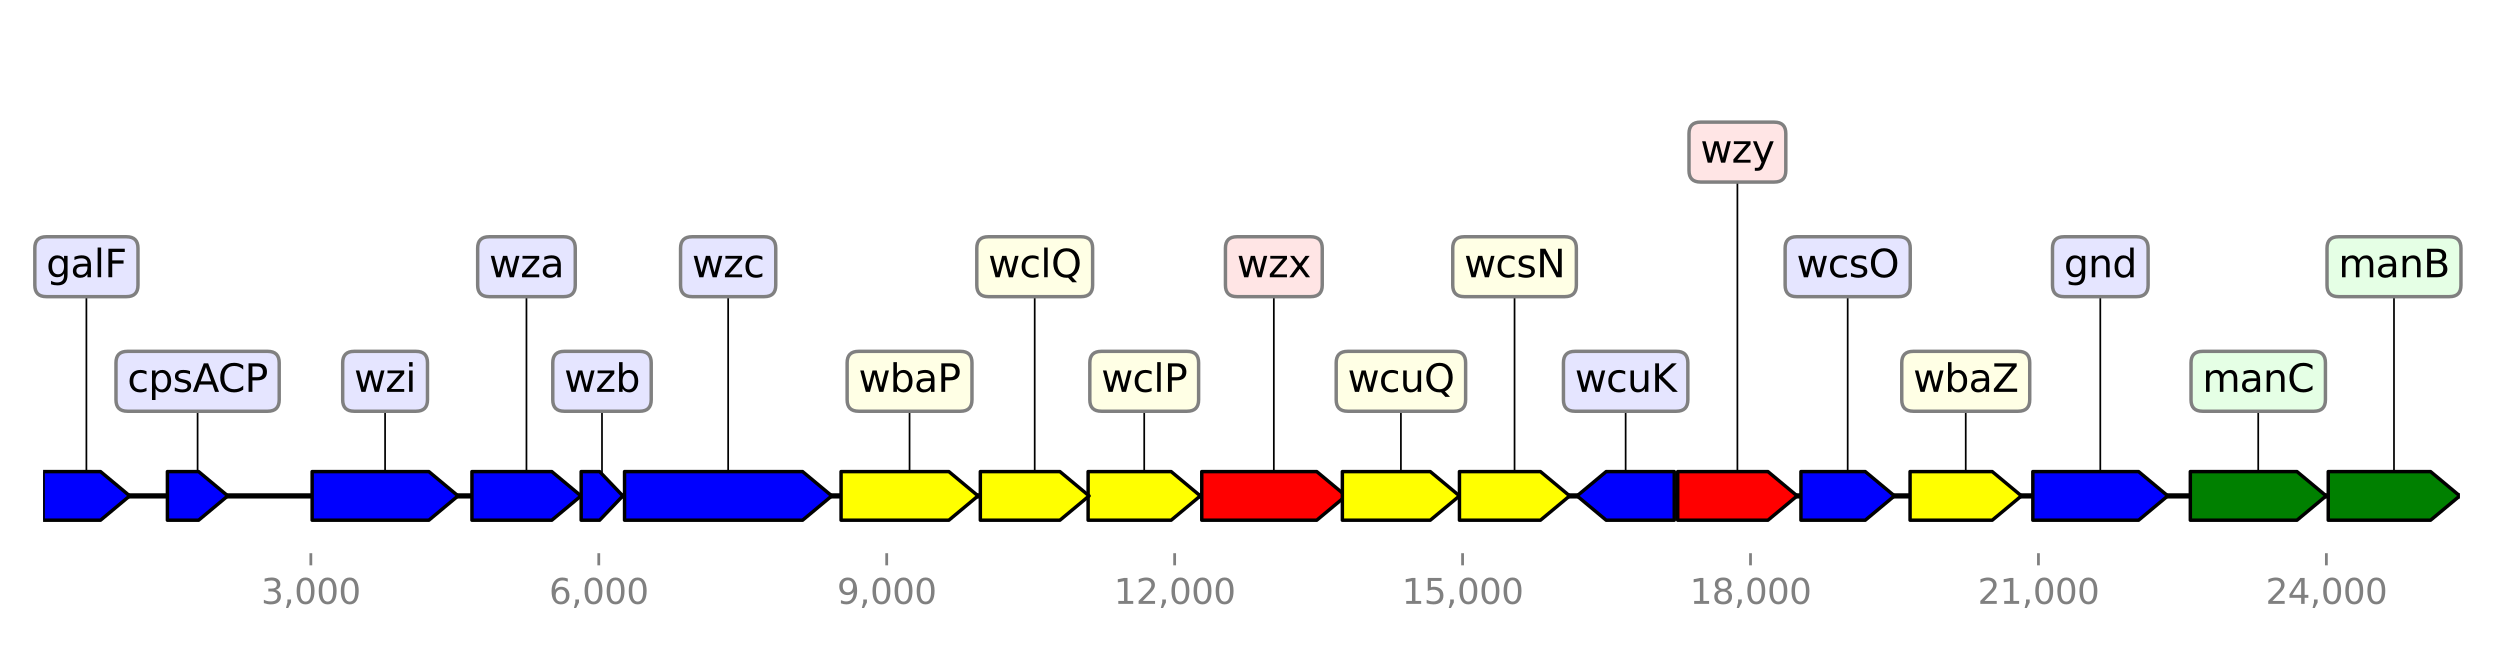 <?xml version="1.0" encoding="utf-8" standalone="no"?>
<!DOCTYPE svg PUBLIC "-//W3C//DTD SVG 1.1//EN"
  "http://www.w3.org/Graphics/SVG/1.1/DTD/svg11.dtd">
<svg height="187.2pt" version="1.1" viewBox="0 0 720 187.2" width="720pt" xmlns="http://www.w3.org/2000/svg" xmlns:xlink="http://www.w3.org/1999/xlink">
 <defs>
  <style type="text/css">*{stroke-linecap:butt;stroke-linejoin:round;}</style>
 </defs>
 <g id="figure_1">
  <g id="patch_1">
   <path d="M 0 187.2 
L 720 187.2 
L 720 0 
L 0 0 
z
" style="fill:#ffffff;"/>
  </g>
  <g id="axes_1">
   <g id="line2d_1">
    <path clip-path="url(#p7de156a929)" d="M 12.409 142.818 
L 708.412 142.818 
" style="fill:none;stroke:#000000;stroke-linecap:square;stroke-width:1.5;"/>
   </g>
   <g id="line2d_2">
    <path clip-path="url(#p7de156a929)" d="M 209.709 76.809 
L 209.709 142.818 
" style="fill:none;stroke:#000000;stroke-linecap:square;stroke-width:0.5;"/>
   </g>
   <g id="line2d_3">
    <path clip-path="url(#p7de156a929)" d="M 110.904 109.813 
L 110.904 142.818 
" style="fill:none;stroke:#000000;stroke-linecap:square;stroke-width:0.5;"/>
   </g>
   <g id="line2d_4">
    <path clip-path="url(#p7de156a929)" d="M 366.865 76.809 
L 366.865 142.818 
" style="fill:none;stroke:#000000;stroke-linecap:square;stroke-width:0.5;"/>
   </g>
   <g id="line2d_5">
    <path clip-path="url(#p7de156a929)" d="M 261.951 109.813 
L 261.951 142.818 
" style="fill:none;stroke:#000000;stroke-linecap:square;stroke-width:0.5;"/>
   </g>
   <g id="line2d_6">
    <path clip-path="url(#p7de156a929)" d="M 650.37 109.813 
L 650.37 142.818 
" style="fill:none;stroke:#000000;stroke-linecap:square;stroke-width:0.5;"/>
   </g>
   <g id="line2d_7">
    <path clip-path="url(#p7de156a929)" d="M 604.886 76.809 
L 604.886 142.818 
" style="fill:none;stroke:#000000;stroke-linecap:square;stroke-width:0.5;"/>
   </g>
   <g id="line2d_8">
    <path clip-path="url(#p7de156a929)" d="M 689.469 76.809 
L 689.469 142.818 
" style="fill:none;stroke:#000000;stroke-linecap:square;stroke-width:0.5;"/>
   </g>
   <g id="line2d_9">
    <path clip-path="url(#p7de156a929)" d="M 500.373 43.804 
L 500.373 142.818 
" style="fill:none;stroke:#000000;stroke-linecap:square;stroke-width:0.5;"/>
   </g>
   <g id="line2d_10">
    <path clip-path="url(#p7de156a929)" d="M 403.462 109.813 
L 403.462 142.818 
" style="fill:none;stroke:#000000;stroke-linecap:square;stroke-width:0.5;"/>
   </g>
   <g id="line2d_11">
    <path clip-path="url(#p7de156a929)" d="M 329.535 109.813 
L 329.535 142.818 
" style="fill:none;stroke:#000000;stroke-linecap:square;stroke-width:0.5;"/>
   </g>
   <g id="line2d_12">
    <path clip-path="url(#p7de156a929)" d="M 566.132 109.813 
L 566.132 142.818 
" style="fill:none;stroke:#000000;stroke-linecap:square;stroke-width:0.5;"/>
   </g>
   <g id="line2d_13">
    <path clip-path="url(#p7de156a929)" d="M 436.19 76.809 
L 436.19 142.818 
" style="fill:none;stroke:#000000;stroke-linecap:square;stroke-width:0.5;"/>
   </g>
   <g id="line2d_14">
    <path clip-path="url(#p7de156a929)" d="M 151.62 76.809 
L 151.62 142.818 
" style="fill:none;stroke:#000000;stroke-linecap:square;stroke-width:0.5;"/>
   </g>
   <g id="line2d_15">
    <path clip-path="url(#p7de156a929)" d="M 297.996 76.809 
L 297.996 142.818 
" style="fill:none;stroke:#000000;stroke-linecap:square;stroke-width:0.5;"/>
   </g>
   <g id="line2d_16">
    <path clip-path="url(#p7de156a929)" d="M 468.185 109.813 
L 468.185 142.818 
" style="fill:none;stroke:#000000;stroke-linecap:square;stroke-width:0.5;"/>
   </g>
   <g id="line2d_17">
    <path clip-path="url(#p7de156a929)" d="M 532.133 76.809 
L 532.133 142.818 
" style="fill:none;stroke:#000000;stroke-linecap:square;stroke-width:0.5;"/>
   </g>
   <g id="line2d_18">
    <path clip-path="url(#p7de156a929)" d="M 24.883 76.809 
L 24.883 142.818 
" style="fill:none;stroke:#000000;stroke-linecap:square;stroke-width:0.5;"/>
   </g>
   <g id="line2d_19">
    <path clip-path="url(#p7de156a929)" d="M 56.906 109.813 
L 56.906 142.818 
" style="fill:none;stroke:#000000;stroke-linecap:square;stroke-width:0.5;"/>
   </g>
   <g id="line2d_20">
    <path clip-path="url(#p7de156a929)" d="M 173.374 109.813 
L 173.374 142.818 
" style="fill:none;stroke:#000000;stroke-linecap:square;stroke-width:0.5;"/>
   </g>
   <g id="patch_2">
    <path clip-path="url(#p7de156a929)" d="M 179.87 135.818 
Q 205.507 135.818 231.145 135.818 
L 231.145 135.818 
Q 235.346 139.318 239.548 142.818 
Q 235.346 146.318 231.145 149.818 
L 231.145 149.818 
Q 205.507 149.818 179.87 149.818 
L 179.87 135.818 
z
" style="fill:#0000ff;stroke:#000000;stroke-linecap:round;"/>
   </g>
   <g id="patch_3">
    <path clip-path="url(#p7de156a929)" d="M 89.896 135.818 
Q 106.705 135.818 123.513 135.818 
L 123.513 135.818 
Q 127.712 139.318 131.912 142.818 
Q 127.712 146.318 123.513 149.818 
L 123.513 149.818 
Q 106.705 149.818 89.896 149.818 
L 89.896 135.818 
z
" style="fill:#0000ff;stroke:#000000;stroke-linecap:round;"/>
   </g>
   <g id="patch_4">
    <path clip-path="url(#p7de156a929)" d="M 346.106 135.818 
Q 362.664 135.818 379.223 135.818 
L 379.223 135.818 
Q 383.423 139.318 387.623 142.818 
Q 383.423 146.318 379.223 149.818 
L 379.223 149.818 
Q 362.664 149.818 346.106 149.818 
L 346.106 135.818 
z
" style="fill:#ff0000;stroke:#000000;stroke-linecap:round;"/>
   </g>
   <g id="patch_5">
    <path clip-path="url(#p7de156a929)" d="M 242.229 135.818 
Q 257.75 135.818 273.271 135.818 
L 273.271 135.818 
Q 277.472 139.318 281.673 142.818 
Q 277.472 146.318 273.271 149.818 
L 273.271 149.818 
Q 257.75 149.818 242.229 149.818 
L 242.229 135.818 
z
" style="fill:#ffff00;stroke:#000000;stroke-linecap:round;"/>
   </g>
   <g id="patch_6">
    <path clip-path="url(#p7de156a929)" d="M 630.814 135.818 
Q 646.171 135.818 661.528 135.818 
L 661.528 135.818 
Q 665.727 139.318 669.926 142.818 
Q 665.727 146.318 661.528 149.818 
L 661.528 149.818 
Q 646.171 149.818 630.814 149.818 
L 630.814 135.818 
z
" style="fill:#008000;stroke:#000000;stroke-linecap:round;"/>
   </g>
   <g id="patch_7">
    <path clip-path="url(#p7de156a929)" d="M 585.454 135.818 
Q 600.685 135.818 615.916 135.818 
L 615.916 135.818 
Q 620.117 139.318 624.318 142.818 
Q 620.117 146.318 615.916 149.818 
L 615.916 149.818 
Q 600.685 149.818 585.454 149.818 
L 585.454 135.818 
z
" style="fill:#0000ff;stroke:#000000;stroke-linecap:round;"/>
   </g>
   <g id="patch_8">
    <path clip-path="url(#p7de156a929)" d="M 670.535 135.818 
Q 685.269 135.818 700.004 135.818 
L 700.004 135.818 
Q 704.204 139.318 708.404 142.818 
Q 704.204 146.318 700.004 149.818 
L 700.004 149.818 
Q 685.269 149.818 670.535 149.818 
L 670.535 135.818 
z
" style="fill:#008000;stroke:#000000;stroke-linecap:round;"/>
   </g>
   <g id="patch_9">
    <path clip-path="url(#p7de156a929)" d="M 483.18 135.818 
Q 496.174 135.818 509.167 135.818 
L 509.167 135.818 
Q 513.367 139.318 517.566 142.818 
Q 513.367 146.318 509.167 149.818 
L 509.167 149.818 
Q 496.174 149.818 483.18 149.818 
L 483.18 135.818 
z
" style="fill:#ff0000;stroke:#000000;stroke-linecap:round;"/>
   </g>
   <g id="patch_10">
    <path clip-path="url(#p7de156a929)" d="M 386.601 135.818 
Q 399.261 135.818 411.921 135.818 
L 411.921 135.818 
Q 416.122 139.318 420.323 142.818 
Q 416.122 146.318 411.921 149.818 
L 411.921 149.818 
Q 399.261 149.818 386.601 149.818 
L 386.601 135.818 
z
" style="fill:#ffff00;stroke:#000000;stroke-linecap:round;"/>
   </g>
   <g id="patch_11">
    <path clip-path="url(#p7de156a929)" d="M 313.378 135.818 
Q 325.336 135.818 337.293 135.818 
L 337.293 135.818 
Q 341.492 139.318 345.691 142.818 
Q 341.492 146.318 337.293 149.818 
L 337.293 149.818 
Q 325.336 149.818 313.378 149.818 
L 313.378 135.818 
z
" style="fill:#ffff00;stroke:#000000;stroke-linecap:round;"/>
   </g>
   <g id="patch_12">
    <path clip-path="url(#p7de156a929)" d="M 550.1 135.818 
Q 561.931 135.818 573.761 135.818 
L 573.761 135.818 
Q 577.963 139.318 582.165 142.818 
Q 577.963 146.318 573.761 149.818 
L 573.761 149.818 
Q 561.931 149.818 550.1 149.818 
L 550.1 135.818 
z
" style="fill:#ffff00;stroke:#000000;stroke-linecap:round;"/>
   </g>
   <g id="patch_13">
    <path clip-path="url(#p7de156a929)" d="M 420.323 135.818 
Q 431.989 135.818 443.654 135.818 
L 443.654 135.818 
Q 447.855 139.318 452.056 142.818 
Q 447.855 146.318 443.654 149.818 
L 443.654 149.818 
Q 431.989 149.818 420.323 149.818 
L 420.323 135.818 
z
" style="fill:#ffff00;stroke:#000000;stroke-linecap:round;"/>
   </g>
   <g id="patch_14">
    <path clip-path="url(#p7de156a929)" d="M 135.92 135.818 
Q 147.421 135.818 158.922 135.818 
L 158.922 135.818 
Q 163.121 139.318 167.32 142.818 
Q 163.121 146.318 158.922 149.818 
L 158.922 149.818 
Q 147.421 149.818 135.92 149.818 
L 135.92 135.818 
z
" style="fill:#0000ff;stroke:#000000;stroke-linecap:round;"/>
   </g>
   <g id="patch_15">
    <path clip-path="url(#p7de156a929)" d="M 282.337 135.818 
Q 293.796 135.818 305.256 135.818 
L 305.256 135.818 
Q 309.455 139.318 313.655 142.818 
Q 309.455 146.318 305.256 149.818 
L 305.256 149.818 
Q 293.796 149.818 282.337 149.818 
L 282.337 135.818 
z
" style="fill:#ffff00;stroke:#000000;stroke-linecap:round;"/>
   </g>
   <g id="patch_16">
    <path clip-path="url(#p7de156a929)" d="M 482.185 149.818 
Q 472.384 149.818 462.582 149.818 
L 462.582 149.818 
Q 458.383 146.318 454.184 142.818 
Q 458.383 139.318 462.582 135.818 
L 462.582 135.818 
Q 472.384 135.818 482.185 135.818 
L 482.185 149.818 
z
" style="fill:#0000ff;stroke:#000000;stroke-linecap:round;"/>
   </g>
   <g id="patch_17">
    <path clip-path="url(#p7de156a929)" d="M 518.672 135.818 
Q 527.935 135.818 537.198 135.818 
L 537.198 135.818 
Q 541.396 139.318 545.595 142.818 
Q 541.396 146.318 537.198 149.818 
L 537.198 149.818 
Q 527.935 149.818 518.672 149.818 
L 518.672 135.818 
z
" style="fill:#0000ff;stroke:#000000;stroke-linecap:round;"/>
   </g>
   <g id="patch_18">
    <path clip-path="url(#p7de156a929)" d="M 12.417 135.818 
Q 20.685 135.818 28.953 135.818 
L 28.953 135.818 
Q 33.151 139.318 37.35 142.818 
Q 33.151 146.318 28.953 149.818 
L 28.953 149.818 
Q 20.685 149.818 12.417 149.818 
L 12.417 135.818 
z
" style="fill:#0000ff;stroke:#000000;stroke-linecap:round;"/>
   </g>
   <g id="patch_19">
    <path clip-path="url(#p7de156a929)" d="M 48.213 135.818 
Q 52.706 135.818 57.199 135.818 
L 57.199 135.818 
Q 61.399 139.318 65.599 142.818 
Q 61.399 146.318 57.199 149.818 
L 57.199 149.818 
Q 52.706 149.818 48.213 149.818 
L 48.213 135.818 
z
" style="fill:#0000ff;stroke:#000000;stroke-linecap:round;"/>
   </g>
   <g id="patch_20">
    <path clip-path="url(#p7de156a929)" d="M 167.376 135.818 
Q 170.034 135.818 172.691 135.818 
L 172.691 135.818 
Q 176.032 139.318 179.372 142.818 
Q 176.032 146.318 172.691 149.818 
L 172.691 149.818 
Q 170.034 149.818 167.376 149.818 
L 167.376 135.818 
z
" style="fill:#0000ff;stroke:#000000;stroke-linecap:round;"/>
   </g>
   <g id="matplotlib.axis_1">
    <g id="xtick_1">
     <g id="line2d_21">
      <defs>
       <path d="M 0 0 
L 0 3.5 
" id="mf8e919598b" style="stroke:#808080;stroke-width:0.8;"/>
      </defs>
      <g>
       <use style="fill:#808080;stroke:#808080;stroke-width:0.8;" x="89.523" xlink:href="#mf8e919598b" y="159.32"/>
      </g>
     </g>
     <g id="text_1">
      <!-- 3,000 -->
      <g style="fill:#808080;" transform="translate(75.209 173.918)scale(0.1 -0.1)">
       <defs>
        <path d="M 2597 2516 
Q 3050 2419 3304 2112 
Q 3559 1806 3559 1356 
Q 3559 666 3084 287 
Q 2609 -91 1734 -91 
Q 1441 -91 1130 -33 
Q 819 25 488 141 
L 488 750 
Q 750 597 1062 519 
Q 1375 441 1716 441 
Q 2309 441 2620 675 
Q 2931 909 2931 1356 
Q 2931 1769 2642 2001 
Q 2353 2234 1838 2234 
L 1294 2234 
L 1294 2753 
L 1863 2753 
Q 2328 2753 2575 2939 
Q 2822 3125 2822 3475 
Q 2822 3834 2567 4026 
Q 2313 4219 1838 4219 
Q 1578 4219 1281 4162 
Q 984 4106 628 3988 
L 628 4550 
Q 988 4650 1302 4700 
Q 1616 4750 1894 4750 
Q 2613 4750 3031 4423 
Q 3450 4097 3450 3541 
Q 3450 3153 3228 2886 
Q 3006 2619 2597 2516 
z
" id="DejaVuSans-33" transform="scale(0.016)"/>
        <path d="M 750 794 
L 1409 794 
L 1409 256 
L 897 -744 
L 494 -744 
L 750 256 
L 750 794 
z
" id="DejaVuSans-2c" transform="scale(0.016)"/>
        <path d="M 2034 4250 
Q 1547 4250 1301 3770 
Q 1056 3291 1056 2328 
Q 1056 1369 1301 889 
Q 1547 409 2034 409 
Q 2525 409 2770 889 
Q 3016 1369 3016 2328 
Q 3016 3291 2770 3770 
Q 2525 4250 2034 4250 
z
M 2034 4750 
Q 2819 4750 3233 4129 
Q 3647 3509 3647 2328 
Q 3647 1150 3233 529 
Q 2819 -91 2034 -91 
Q 1250 -91 836 529 
Q 422 1150 422 2328 
Q 422 3509 836 4129 
Q 1250 4750 2034 4750 
z
" id="DejaVuSans-30" transform="scale(0.016)"/>
       </defs>
       <use xlink:href="#DejaVuSans-33"/>
       <use x="63.623" xlink:href="#DejaVuSans-2c"/>
       <use x="95.41" xlink:href="#DejaVuSans-30"/>
       <use x="159.033" xlink:href="#DejaVuSans-30"/>
       <use x="222.656" xlink:href="#DejaVuSans-30"/>
      </g>
     </g>
    </g>
    <g id="xtick_2">
     <g id="line2d_22">
      <g>
       <use style="fill:#808080;stroke:#808080;stroke-width:0.8;" x="172.448" xlink:href="#mf8e919598b" y="159.32"/>
      </g>
     </g>
     <g id="text_2">
      <!-- 6,000 -->
      <g style="fill:#808080;" transform="translate(158.134 173.918)scale(0.1 -0.1)">
       <defs>
        <path d="M 2113 2584 
Q 1688 2584 1439 2293 
Q 1191 2003 1191 1497 
Q 1191 994 1439 701 
Q 1688 409 2113 409 
Q 2538 409 2786 701 
Q 3034 994 3034 1497 
Q 3034 2003 2786 2293 
Q 2538 2584 2113 2584 
z
M 3366 4563 
L 3366 3988 
Q 3128 4100 2886 4159 
Q 2644 4219 2406 4219 
Q 1781 4219 1451 3797 
Q 1122 3375 1075 2522 
Q 1259 2794 1537 2939 
Q 1816 3084 2150 3084 
Q 2853 3084 3261 2657 
Q 3669 2231 3669 1497 
Q 3669 778 3244 343 
Q 2819 -91 2113 -91 
Q 1303 -91 875 529 
Q 447 1150 447 2328 
Q 447 3434 972 4092 
Q 1497 4750 2381 4750 
Q 2619 4750 2861 4703 
Q 3103 4656 3366 4563 
z
" id="DejaVuSans-36" transform="scale(0.016)"/>
       </defs>
       <use xlink:href="#DejaVuSans-36"/>
       <use x="63.623" xlink:href="#DejaVuSans-2c"/>
       <use x="95.41" xlink:href="#DejaVuSans-30"/>
       <use x="159.033" xlink:href="#DejaVuSans-30"/>
       <use x="222.656" xlink:href="#DejaVuSans-30"/>
      </g>
     </g>
    </g>
    <g id="xtick_3">
     <g id="line2d_23">
      <g>
       <use style="fill:#808080;stroke:#808080;stroke-width:0.8;" x="255.372" xlink:href="#mf8e919598b" y="159.32"/>
      </g>
     </g>
     <g id="text_3">
      <!-- 9,000 -->
      <g style="fill:#808080;" transform="translate(241.058 173.918)scale(0.1 -0.1)">
       <defs>
        <path d="M 703 97 
L 703 672 
Q 941 559 1184 500 
Q 1428 441 1663 441 
Q 2288 441 2617 861 
Q 2947 1281 2994 2138 
Q 2813 1869 2534 1725 
Q 2256 1581 1919 1581 
Q 1219 1581 811 2004 
Q 403 2428 403 3163 
Q 403 3881 828 4315 
Q 1253 4750 1959 4750 
Q 2769 4750 3195 4129 
Q 3622 3509 3622 2328 
Q 3622 1225 3098 567 
Q 2575 -91 1691 -91 
Q 1453 -91 1209 -44 
Q 966 3 703 97 
z
M 1959 2075 
Q 2384 2075 2632 2365 
Q 2881 2656 2881 3163 
Q 2881 3666 2632 3958 
Q 2384 4250 1959 4250 
Q 1534 4250 1286 3958 
Q 1038 3666 1038 3163 
Q 1038 2656 1286 2365 
Q 1534 2075 1959 2075 
z
" id="DejaVuSans-39" transform="scale(0.016)"/>
       </defs>
       <use xlink:href="#DejaVuSans-39"/>
       <use x="63.623" xlink:href="#DejaVuSans-2c"/>
       <use x="95.41" xlink:href="#DejaVuSans-30"/>
       <use x="159.033" xlink:href="#DejaVuSans-30"/>
       <use x="222.656" xlink:href="#DejaVuSans-30"/>
      </g>
     </g>
    </g>
    <g id="xtick_4">
     <g id="line2d_24">
      <g>
       <use style="fill:#808080;stroke:#808080;stroke-width:0.8;" x="338.297" xlink:href="#mf8e919598b" y="159.32"/>
      </g>
     </g>
     <g id="text_4">
      <!-- 12,000 -->
      <g style="fill:#808080;" transform="translate(320.802 173.918)scale(0.1 -0.1)">
       <defs>
        <path d="M 794 531 
L 1825 531 
L 1825 4091 
L 703 3866 
L 703 4441 
L 1819 4666 
L 2450 4666 
L 2450 531 
L 3481 531 
L 3481 0 
L 794 0 
L 794 531 
z
" id="DejaVuSans-31" transform="scale(0.016)"/>
        <path d="M 1228 531 
L 3431 531 
L 3431 0 
L 469 0 
L 469 531 
Q 828 903 1448 1529 
Q 2069 2156 2228 2338 
Q 2531 2678 2651 2914 
Q 2772 3150 2772 3378 
Q 2772 3750 2511 3984 
Q 2250 4219 1831 4219 
Q 1534 4219 1204 4116 
Q 875 4013 500 3803 
L 500 4441 
Q 881 4594 1212 4672 
Q 1544 4750 1819 4750 
Q 2544 4750 2975 4387 
Q 3406 4025 3406 3419 
Q 3406 3131 3298 2873 
Q 3191 2616 2906 2266 
Q 2828 2175 2409 1742 
Q 1991 1309 1228 531 
z
" id="DejaVuSans-32" transform="scale(0.016)"/>
       </defs>
       <use xlink:href="#DejaVuSans-31"/>
       <use x="63.623" xlink:href="#DejaVuSans-32"/>
       <use x="127.246" xlink:href="#DejaVuSans-2c"/>
       <use x="159.033" xlink:href="#DejaVuSans-30"/>
       <use x="222.656" xlink:href="#DejaVuSans-30"/>
       <use x="286.279" xlink:href="#DejaVuSans-30"/>
      </g>
     </g>
    </g>
    <g id="xtick_5">
     <g id="line2d_25">
      <g>
       <use style="fill:#808080;stroke:#808080;stroke-width:0.8;" x="421.222" xlink:href="#mf8e919598b" y="159.32"/>
      </g>
     </g>
     <g id="text_5">
      <!-- 15,000 -->
      <g style="fill:#808080;" transform="translate(403.726 173.918)scale(0.1 -0.1)">
       <defs>
        <path d="M 691 4666 
L 3169 4666 
L 3169 4134 
L 1269 4134 
L 1269 2991 
Q 1406 3038 1543 3061 
Q 1681 3084 1819 3084 
Q 2600 3084 3056 2656 
Q 3513 2228 3513 1497 
Q 3513 744 3044 326 
Q 2575 -91 1722 -91 
Q 1428 -91 1123 -41 
Q 819 9 494 109 
L 494 744 
Q 775 591 1075 516 
Q 1375 441 1709 441 
Q 2250 441 2565 725 
Q 2881 1009 2881 1497 
Q 2881 1984 2565 2268 
Q 2250 2553 1709 2553 
Q 1456 2553 1204 2497 
Q 953 2441 691 2322 
L 691 4666 
z
" id="DejaVuSans-35" transform="scale(0.016)"/>
       </defs>
       <use xlink:href="#DejaVuSans-31"/>
       <use x="63.623" xlink:href="#DejaVuSans-35"/>
       <use x="127.246" xlink:href="#DejaVuSans-2c"/>
       <use x="159.033" xlink:href="#DejaVuSans-30"/>
       <use x="222.656" xlink:href="#DejaVuSans-30"/>
       <use x="286.279" xlink:href="#DejaVuSans-30"/>
      </g>
     </g>
    </g>
    <g id="xtick_6">
     <g id="line2d_26">
      <g>
       <use style="fill:#808080;stroke:#808080;stroke-width:0.8;" x="504.146" xlink:href="#mf8e919598b" y="159.32"/>
      </g>
     </g>
     <g id="text_6">
      <!-- 18,000 -->
      <g style="fill:#808080;" transform="translate(486.651 173.918)scale(0.1 -0.1)">
       <defs>
        <path d="M 2034 2216 
Q 1584 2216 1326 1975 
Q 1069 1734 1069 1313 
Q 1069 891 1326 650 
Q 1584 409 2034 409 
Q 2484 409 2743 651 
Q 3003 894 3003 1313 
Q 3003 1734 2745 1975 
Q 2488 2216 2034 2216 
z
M 1403 2484 
Q 997 2584 770 2862 
Q 544 3141 544 3541 
Q 544 4100 942 4425 
Q 1341 4750 2034 4750 
Q 2731 4750 3128 4425 
Q 3525 4100 3525 3541 
Q 3525 3141 3298 2862 
Q 3072 2584 2669 2484 
Q 3125 2378 3379 2068 
Q 3634 1759 3634 1313 
Q 3634 634 3220 271 
Q 2806 -91 2034 -91 
Q 1263 -91 848 271 
Q 434 634 434 1313 
Q 434 1759 690 2068 
Q 947 2378 1403 2484 
z
M 1172 3481 
Q 1172 3119 1398 2916 
Q 1625 2713 2034 2713 
Q 2441 2713 2670 2916 
Q 2900 3119 2900 3481 
Q 2900 3844 2670 4047 
Q 2441 4250 2034 4250 
Q 1625 4250 1398 4047 
Q 1172 3844 1172 3481 
z
" id="DejaVuSans-38" transform="scale(0.016)"/>
       </defs>
       <use xlink:href="#DejaVuSans-31"/>
       <use x="63.623" xlink:href="#DejaVuSans-38"/>
       <use x="127.246" xlink:href="#DejaVuSans-2c"/>
       <use x="159.033" xlink:href="#DejaVuSans-30"/>
       <use x="222.656" xlink:href="#DejaVuSans-30"/>
       <use x="286.279" xlink:href="#DejaVuSans-30"/>
      </g>
     </g>
    </g>
    <g id="xtick_7">
     <g id="line2d_27">
      <g>
       <use style="fill:#808080;stroke:#808080;stroke-width:0.8;" x="587.071" xlink:href="#mf8e919598b" y="159.32"/>
      </g>
     </g>
     <g id="text_7">
      <!-- 21,000 -->
      <g style="fill:#808080;" transform="translate(569.576 173.918)scale(0.1 -0.1)">
       <use xlink:href="#DejaVuSans-32"/>
       <use x="63.623" xlink:href="#DejaVuSans-31"/>
       <use x="127.246" xlink:href="#DejaVuSans-2c"/>
       <use x="159.033" xlink:href="#DejaVuSans-30"/>
       <use x="222.656" xlink:href="#DejaVuSans-30"/>
       <use x="286.279" xlink:href="#DejaVuSans-30"/>
      </g>
     </g>
    </g>
    <g id="xtick_8">
     <g id="line2d_28">
      <g>
       <use style="fill:#808080;stroke:#808080;stroke-width:0.8;" x="669.996" xlink:href="#mf8e919598b" y="159.32"/>
      </g>
     </g>
     <g id="text_8">
      <!-- 24,000 -->
      <g style="fill:#808080;" transform="translate(652.5 173.918)scale(0.1 -0.1)">
       <defs>
        <path d="M 2419 4116 
L 825 1625 
L 2419 1625 
L 2419 4116 
z
M 2253 4666 
L 3047 4666 
L 3047 1625 
L 3713 1625 
L 3713 1100 
L 3047 1100 
L 3047 0 
L 2419 0 
L 2419 1100 
L 313 1100 
L 313 1709 
L 2253 4666 
z
" id="DejaVuSans-34" transform="scale(0.016)"/>
       </defs>
       <use xlink:href="#DejaVuSans-32"/>
       <use x="63.623" xlink:href="#DejaVuSans-34"/>
       <use x="127.246" xlink:href="#DejaVuSans-2c"/>
       <use x="159.033" xlink:href="#DejaVuSans-30"/>
       <use x="222.656" xlink:href="#DejaVuSans-30"/>
       <use x="286.279" xlink:href="#DejaVuSans-30"/>
      </g>
     </g>
    </g>
   </g>
   <g id="linkto_wzc">
    <g id="patch_21">
     <a xlink:href="wzc">
      <path d="M 199.3 85.432 
L 220.117 85.432 
Q 223.417 85.432 223.417 82.132 
L 223.417 71.486 
Q 223.417 68.186 220.117 68.186 
L 199.3 68.186 
Q 196 68.186 196 71.486 
L 196 82.132 
Q 196 85.432 199.3 85.432 
z
" style="fill:#e5e5ff;stroke:#808080;stroke-linejoin:miter;"/>
     </a>
    </g>
    <!-- wzc -->
    <g transform="translate(199.3 79.844)scale(0.11 -0.11)">
     <defs>
      <path d="M 269 3500 
L 844 3500 
L 1563 769 
L 2278 3500 
L 2956 3500 
L 3675 769 
L 4391 3500 
L 4966 3500 
L 4050 0 
L 3372 0 
L 2619 2869 
L 1863 0 
L 1184 0 
L 269 3500 
z
" id="DejaVuSans-77" transform="scale(0.016)"/>
      <path d="M 353 3500 
L 3084 3500 
L 3084 2975 
L 922 459 
L 3084 459 
L 3084 0 
L 275 0 
L 275 525 
L 2438 3041 
L 353 3041 
L 353 3500 
z
" id="DejaVuSans-7a" transform="scale(0.016)"/>
      <path d="M 3122 3366 
L 3122 2828 
Q 2878 2963 2633 3030 
Q 2388 3097 2138 3097 
Q 1578 3097 1268 2742 
Q 959 2388 959 1747 
Q 959 1106 1268 751 
Q 1578 397 2138 397 
Q 2388 397 2633 464 
Q 2878 531 3122 666 
L 3122 134 
Q 2881 22 2623 -34 
Q 2366 -91 2075 -91 
Q 1284 -91 818 406 
Q 353 903 353 1747 
Q 353 2603 823 3093 
Q 1294 3584 2113 3584 
Q 2378 3584 2631 3529 
Q 2884 3475 3122 3366 
z
" id="DejaVuSans-63" transform="scale(0.016)"/>
     </defs>
     <use xlink:href="#DejaVuSans-77"/>
     <use x="81.787" xlink:href="#DejaVuSans-7a"/>
     <use x="134.277" xlink:href="#DejaVuSans-63"/>
    </g>
   </g>
   <g id="linkto_wzi">
    <g id="patch_22">
     <a xlink:href="wzi">
      <path d="M 101.991 118.436 
L 119.817 118.436 
Q 123.117 118.436 123.117 115.136 
L 123.117 104.49 
Q 123.117 101.19 119.817 101.19 
L 101.991 101.19 
Q 98.691 101.19 98.691 104.49 
L 98.691 115.136 
Q 98.691 118.436 101.991 118.436 
z
" style="fill:#e5e5ff;stroke:#808080;stroke-linejoin:miter;"/>
     </a>
    </g>
    <!-- wzi -->
    <g transform="translate(101.991 112.849)scale(0.11 -0.11)">
     <defs>
      <path d="M 603 3500 
L 1178 3500 
L 1178 0 
L 603 0 
L 603 3500 
z
M 603 4863 
L 1178 4863 
L 1178 4134 
L 603 4134 
L 603 4863 
z
" id="DejaVuSans-69" transform="scale(0.016)"/>
     </defs>
     <use xlink:href="#DejaVuSans-77"/>
     <use x="81.787" xlink:href="#DejaVuSans-7a"/>
     <use x="134.277" xlink:href="#DejaVuSans-69"/>
    </g>
   </g>
   <g id="linkto_wzx">
    <g id="patch_23">
     <a xlink:href="wzx">
      <path d="M 356.225 85.432 
L 377.505 85.432 
Q 380.805 85.432 380.805 82.132 
L 380.805 71.486 
Q 380.805 68.186 377.505 68.186 
L 356.225 68.186 
Q 352.925 68.186 352.925 71.486 
L 352.925 82.132 
Q 352.925 85.432 356.225 85.432 
z
" style="fill:#ffe5e5;stroke:#808080;stroke-linejoin:miter;"/>
     </a>
    </g>
    <!-- wzx -->
    <g transform="translate(356.225 79.844)scale(0.11 -0.11)">
     <defs>
      <path d="M 3513 3500 
L 2247 1797 
L 3578 0 
L 2900 0 
L 1881 1375 
L 863 0 
L 184 0 
L 1544 1831 
L 300 3500 
L 978 3500 
L 1906 2253 
L 2834 3500 
L 3513 3500 
z
" id="DejaVuSans-78" transform="scale(0.016)"/>
     </defs>
     <use xlink:href="#DejaVuSans-77"/>
     <use x="81.787" xlink:href="#DejaVuSans-7a"/>
     <use x="134.277" xlink:href="#DejaVuSans-78"/>
    </g>
   </g>
   <g id="linkto_wbaP">
    <g id="patch_24">
     <a xlink:href="wbaP">
      <path d="M 247.275 118.436 
L 276.628 118.436 
Q 279.928 118.436 279.928 115.136 
L 279.928 104.49 
Q 279.928 101.19 276.628 101.19 
L 247.275 101.19 
Q 243.975 101.19 243.975 104.49 
L 243.975 115.136 
Q 243.975 118.436 247.275 118.436 
z
" style="fill:#ffffe5;stroke:#808080;stroke-linejoin:miter;"/>
     </a>
    </g>
    <!-- wbaP -->
    <g transform="translate(247.275 112.849)scale(0.11 -0.11)">
     <defs>
      <path d="M 3116 1747 
Q 3116 2381 2855 2742 
Q 2594 3103 2138 3103 
Q 1681 3103 1420 2742 
Q 1159 2381 1159 1747 
Q 1159 1113 1420 752 
Q 1681 391 2138 391 
Q 2594 391 2855 752 
Q 3116 1113 3116 1747 
z
M 1159 2969 
Q 1341 3281 1617 3432 
Q 1894 3584 2278 3584 
Q 2916 3584 3314 3078 
Q 3713 2572 3713 1747 
Q 3713 922 3314 415 
Q 2916 -91 2278 -91 
Q 1894 -91 1617 61 
Q 1341 213 1159 525 
L 1159 0 
L 581 0 
L 581 4863 
L 1159 4863 
L 1159 2969 
z
" id="DejaVuSans-62" transform="scale(0.016)"/>
      <path d="M 2194 1759 
Q 1497 1759 1228 1600 
Q 959 1441 959 1056 
Q 959 750 1161 570 
Q 1363 391 1709 391 
Q 2188 391 2477 730 
Q 2766 1069 2766 1631 
L 2766 1759 
L 2194 1759 
z
M 3341 1997 
L 3341 0 
L 2766 0 
L 2766 531 
Q 2569 213 2275 61 
Q 1981 -91 1556 -91 
Q 1019 -91 701 211 
Q 384 513 384 1019 
Q 384 1609 779 1909 
Q 1175 2209 1959 2209 
L 2766 2209 
L 2766 2266 
Q 2766 2663 2505 2880 
Q 2244 3097 1772 3097 
Q 1472 3097 1187 3025 
Q 903 2953 641 2809 
L 641 3341 
Q 956 3463 1253 3523 
Q 1550 3584 1831 3584 
Q 2591 3584 2966 3190 
Q 3341 2797 3341 1997 
z
" id="DejaVuSans-61" transform="scale(0.016)"/>
      <path d="M 1259 4147 
L 1259 2394 
L 2053 2394 
Q 2494 2394 2734 2622 
Q 2975 2850 2975 3272 
Q 2975 3691 2734 3919 
Q 2494 4147 2053 4147 
L 1259 4147 
z
M 628 4666 
L 2053 4666 
Q 2838 4666 3239 4311 
Q 3641 3956 3641 3272 
Q 3641 2581 3239 2228 
Q 2838 1875 2053 1875 
L 1259 1875 
L 1259 0 
L 628 0 
L 628 4666 
z
" id="DejaVuSans-50" transform="scale(0.016)"/>
     </defs>
     <use xlink:href="#DejaVuSans-77"/>
     <use x="81.787" xlink:href="#DejaVuSans-62"/>
     <use x="145.264" xlink:href="#DejaVuSans-61"/>
     <use x="206.543" xlink:href="#DejaVuSans-50"/>
    </g>
   </g>
   <g id="linkto_manC">
    <g id="patch_25">
     <a xlink:href="manC">
      <path d="M 634.316 118.436 
L 666.424 118.436 
Q 669.724 118.436 669.724 115.136 
L 669.724 104.49 
Q 669.724 101.19 666.424 101.19 
L 634.316 101.19 
Q 631.016 101.19 631.016 104.49 
L 631.016 115.136 
Q 631.016 118.436 634.316 118.436 
z
" style="fill:#e5ffe5;stroke:#808080;stroke-linejoin:miter;"/>
     </a>
    </g>
    <!-- manC -->
    <g transform="translate(634.316 112.849)scale(0.11 -0.11)">
     <defs>
      <path d="M 3328 2828 
Q 3544 3216 3844 3400 
Q 4144 3584 4550 3584 
Q 5097 3584 5394 3201 
Q 5691 2819 5691 2113 
L 5691 0 
L 5113 0 
L 5113 2094 
Q 5113 2597 4934 2840 
Q 4756 3084 4391 3084 
Q 3944 3084 3684 2787 
Q 3425 2491 3425 1978 
L 3425 0 
L 2847 0 
L 2847 2094 
Q 2847 2600 2669 2842 
Q 2491 3084 2119 3084 
Q 1678 3084 1418 2786 
Q 1159 2488 1159 1978 
L 1159 0 
L 581 0 
L 581 3500 
L 1159 3500 
L 1159 2956 
Q 1356 3278 1631 3431 
Q 1906 3584 2284 3584 
Q 2666 3584 2933 3390 
Q 3200 3197 3328 2828 
z
" id="DejaVuSans-6d" transform="scale(0.016)"/>
      <path d="M 3513 2113 
L 3513 0 
L 2938 0 
L 2938 2094 
Q 2938 2591 2744 2837 
Q 2550 3084 2163 3084 
Q 1697 3084 1428 2787 
Q 1159 2491 1159 1978 
L 1159 0 
L 581 0 
L 581 3500 
L 1159 3500 
L 1159 2956 
Q 1366 3272 1645 3428 
Q 1925 3584 2291 3584 
Q 2894 3584 3203 3211 
Q 3513 2838 3513 2113 
z
" id="DejaVuSans-6e" transform="scale(0.016)"/>
      <path d="M 4122 4306 
L 4122 3641 
Q 3803 3938 3442 4084 
Q 3081 4231 2675 4231 
Q 1875 4231 1450 3742 
Q 1025 3253 1025 2328 
Q 1025 1406 1450 917 
Q 1875 428 2675 428 
Q 3081 428 3442 575 
Q 3803 722 4122 1019 
L 4122 359 
Q 3791 134 3420 21 
Q 3050 -91 2638 -91 
Q 1578 -91 968 557 
Q 359 1206 359 2328 
Q 359 3453 968 4101 
Q 1578 4750 2638 4750 
Q 3056 4750 3426 4639 
Q 3797 4528 4122 4306 
z
" id="DejaVuSans-43" transform="scale(0.016)"/>
     </defs>
     <use xlink:href="#DejaVuSans-6d"/>
     <use x="97.412" xlink:href="#DejaVuSans-61"/>
     <use x="158.691" xlink:href="#DejaVuSans-6e"/>
     <use x="222.07" xlink:href="#DejaVuSans-43"/>
    </g>
   </g>
   <g id="linkto_gnd">
    <g id="patch_26">
     <a xlink:href="gnd">
      <path d="M 594.417 85.432 
L 615.355 85.432 
Q 618.655 85.432 618.655 82.132 
L 618.655 71.486 
Q 618.655 68.186 615.355 68.186 
L 594.417 68.186 
Q 591.117 68.186 591.117 71.486 
L 591.117 82.132 
Q 591.117 85.432 594.417 85.432 
z
" style="fill:#e5e5ff;stroke:#808080;stroke-linejoin:miter;"/>
     </a>
    </g>
    <!-- gnd -->
    <g transform="translate(594.417 79.844)scale(0.11 -0.11)">
     <defs>
      <path d="M 2906 1791 
Q 2906 2416 2648 2759 
Q 2391 3103 1925 3103 
Q 1463 3103 1205 2759 
Q 947 2416 947 1791 
Q 947 1169 1205 825 
Q 1463 481 1925 481 
Q 2391 481 2648 825 
Q 2906 1169 2906 1791 
z
M 3481 434 
Q 3481 -459 3084 -895 
Q 2688 -1331 1869 -1331 
Q 1566 -1331 1297 -1286 
Q 1028 -1241 775 -1147 
L 775 -588 
Q 1028 -725 1275 -790 
Q 1522 -856 1778 -856 
Q 2344 -856 2625 -561 
Q 2906 -266 2906 331 
L 2906 616 
Q 2728 306 2450 153 
Q 2172 0 1784 0 
Q 1141 0 747 490 
Q 353 981 353 1791 
Q 353 2603 747 3093 
Q 1141 3584 1784 3584 
Q 2172 3584 2450 3431 
Q 2728 3278 2906 2969 
L 2906 3500 
L 3481 3500 
L 3481 434 
z
" id="DejaVuSans-67" transform="scale(0.016)"/>
      <path d="M 2906 2969 
L 2906 4863 
L 3481 4863 
L 3481 0 
L 2906 0 
L 2906 525 
Q 2725 213 2448 61 
Q 2172 -91 1784 -91 
Q 1150 -91 751 415 
Q 353 922 353 1747 
Q 353 2572 751 3078 
Q 1150 3584 1784 3584 
Q 2172 3584 2448 3432 
Q 2725 3281 2906 2969 
z
M 947 1747 
Q 947 1113 1208 752 
Q 1469 391 1925 391 
Q 2381 391 2643 752 
Q 2906 1113 2906 1747 
Q 2906 2381 2643 2742 
Q 2381 3103 1925 3103 
Q 1469 3103 1208 2742 
Q 947 2381 947 1747 
z
" id="DejaVuSans-64" transform="scale(0.016)"/>
     </defs>
     <use xlink:href="#DejaVuSans-67"/>
     <use x="63.477" xlink:href="#DejaVuSans-6e"/>
     <use x="126.855" xlink:href="#DejaVuSans-64"/>
    </g>
   </g>
   <g id="linkto_manB">
    <g id="patch_27">
     <a xlink:href="manB">
      <path d="M 673.482 85.432 
L 705.456 85.432 
Q 708.756 85.432 708.756 82.132 
L 708.756 71.486 
Q 708.756 68.186 705.456 68.186 
L 673.482 68.186 
Q 670.182 68.186 670.182 71.486 
L 670.182 82.132 
Q 670.182 85.432 673.482 85.432 
z
" style="fill:#e5ffe5;stroke:#808080;stroke-linejoin:miter;"/>
     </a>
    </g>
    <!-- manB -->
    <g transform="translate(673.482 79.844)scale(0.11 -0.11)">
     <defs>
      <path d="M 1259 2228 
L 1259 519 
L 2272 519 
Q 2781 519 3026 730 
Q 3272 941 3272 1375 
Q 3272 1813 3026 2020 
Q 2781 2228 2272 2228 
L 1259 2228 
z
M 1259 4147 
L 1259 2741 
L 2194 2741 
Q 2656 2741 2882 2914 
Q 3109 3088 3109 3444 
Q 3109 3797 2882 3972 
Q 2656 4147 2194 4147 
L 1259 4147 
z
M 628 4666 
L 2241 4666 
Q 2963 4666 3353 4366 
Q 3744 4066 3744 3513 
Q 3744 3084 3544 2831 
Q 3344 2578 2956 2516 
Q 3422 2416 3680 2098 
Q 3938 1781 3938 1306 
Q 3938 681 3513 340 
Q 3088 0 2303 0 
L 628 0 
L 628 4666 
z
" id="DejaVuSans-42" transform="scale(0.016)"/>
     </defs>
     <use xlink:href="#DejaVuSans-6d"/>
     <use x="97.412" xlink:href="#DejaVuSans-61"/>
     <use x="158.691" xlink:href="#DejaVuSans-6e"/>
     <use x="222.07" xlink:href="#DejaVuSans-42"/>
    </g>
   </g>
   <g id="linkto_wzy">
    <g id="patch_28">
     <a xlink:href="wzy">
      <path d="M 489.733 52.427 
L 511.013 52.427 
Q 514.313 52.427 514.313 49.127 
L 514.313 38.481 
Q 514.313 35.181 511.013 35.181 
L 489.733 35.181 
Q 486.433 35.181 486.433 38.481 
L 486.433 49.127 
Q 486.433 52.427 489.733 52.427 
z
" style="fill:#ffe5e5;stroke:#808080;stroke-linejoin:miter;"/>
     </a>
    </g>
    <!-- wzy -->
    <g transform="translate(489.733 46.84)scale(0.11 -0.11)">
     <defs>
      <path d="M 2059 -325 
Q 1816 -950 1584 -1140 
Q 1353 -1331 966 -1331 
L 506 -1331 
L 506 -850 
L 844 -850 
Q 1081 -850 1212 -737 
Q 1344 -625 1503 -206 
L 1606 56 
L 191 3500 
L 800 3500 
L 1894 763 
L 2988 3500 
L 3597 3500 
L 2059 -325 
z
" id="DejaVuSans-79" transform="scale(0.016)"/>
     </defs>
     <use xlink:href="#DejaVuSans-77"/>
     <use x="81.787" xlink:href="#DejaVuSans-7a"/>
     <use x="134.277" xlink:href="#DejaVuSans-79"/>
    </g>
   </g>
   <g id="linkto_wcuQ">
    <g id="patch_29">
     <a xlink:href="wcuQ">
      <path d="M 388.125 118.436 
L 418.799 118.436 
Q 422.099 118.436 422.099 115.136 
L 422.099 104.49 
Q 422.099 101.19 418.799 101.19 
L 388.125 101.19 
Q 384.825 101.19 384.825 104.49 
L 384.825 115.136 
Q 384.825 118.436 388.125 118.436 
z
" style="fill:#ffffe5;stroke:#808080;stroke-linejoin:miter;"/>
     </a>
    </g>
    <!-- wcuQ -->
    <g transform="translate(388.125 112.849)scale(0.11 -0.11)">
     <defs>
      <path d="M 544 1381 
L 544 3500 
L 1119 3500 
L 1119 1403 
Q 1119 906 1312 657 
Q 1506 409 1894 409 
Q 2359 409 2629 706 
Q 2900 1003 2900 1516 
L 2900 3500 
L 3475 3500 
L 3475 0 
L 2900 0 
L 2900 538 
Q 2691 219 2414 64 
Q 2138 -91 1772 -91 
Q 1169 -91 856 284 
Q 544 659 544 1381 
z
M 1991 3584 
L 1991 3584 
z
" id="DejaVuSans-75" transform="scale(0.016)"/>
      <path d="M 2522 4238 
Q 1834 4238 1429 3725 
Q 1025 3213 1025 2328 
Q 1025 1447 1429 934 
Q 1834 422 2522 422 
Q 3209 422 3611 934 
Q 4013 1447 4013 2328 
Q 4013 3213 3611 3725 
Q 3209 4238 2522 4238 
z
M 3406 84 
L 4238 -825 
L 3475 -825 
L 2784 -78 
Q 2681 -84 2626 -87 
Q 2572 -91 2522 -91 
Q 1538 -91 948 567 
Q 359 1225 359 2328 
Q 359 3434 948 4092 
Q 1538 4750 2522 4750 
Q 3503 4750 4090 4092 
Q 4678 3434 4678 2328 
Q 4678 1516 4351 937 
Q 4025 359 3406 84 
z
" id="DejaVuSans-51" transform="scale(0.016)"/>
     </defs>
     <use xlink:href="#DejaVuSans-77"/>
     <use x="81.787" xlink:href="#DejaVuSans-63"/>
     <use x="136.768" xlink:href="#DejaVuSans-75"/>
     <use x="200.146" xlink:href="#DejaVuSans-51"/>
    </g>
   </g>
   <g id="linkto_wclP">
    <g id="patch_30">
     <a xlink:href="wclP">
      <path d="M 317.168 118.436 
L 341.901 118.436 
Q 345.201 118.436 345.201 115.136 
L 345.201 104.49 
Q 345.201 101.19 341.901 101.19 
L 317.168 101.19 
Q 313.868 101.19 313.868 104.49 
L 313.868 115.136 
Q 313.868 118.436 317.168 118.436 
z
" style="fill:#ffffe5;stroke:#808080;stroke-linejoin:miter;"/>
     </a>
    </g>
    <!-- wclP -->
    <g transform="translate(317.168 112.849)scale(0.11 -0.11)">
     <defs>
      <path d="M 603 4863 
L 1178 4863 
L 1178 0 
L 603 0 
L 603 4863 
z
" id="DejaVuSans-6c" transform="scale(0.016)"/>
     </defs>
     <use xlink:href="#DejaVuSans-77"/>
     <use x="81.787" xlink:href="#DejaVuSans-63"/>
     <use x="136.768" xlink:href="#DejaVuSans-6c"/>
     <use x="164.551" xlink:href="#DejaVuSans-50"/>
    </g>
   </g>
   <g id="linkto_wbaZ">
    <g id="patch_31">
     <a xlink:href="wbaZ">
      <path d="M 551.005 118.436 
L 581.26 118.436 
Q 584.56 118.436 584.56 115.136 
L 584.56 104.49 
Q 584.56 101.19 581.26 101.19 
L 551.005 101.19 
Q 547.705 101.19 547.705 104.49 
L 547.705 115.136 
Q 547.705 118.436 551.005 118.436 
z
" style="fill:#ffffe5;stroke:#808080;stroke-linejoin:miter;"/>
     </a>
    </g>
    <!-- wbaZ -->
    <g transform="translate(551.005 112.849)scale(0.11 -0.11)">
     <defs>
      <path d="M 359 4666 
L 4025 4666 
L 4025 4184 
L 1075 531 
L 4097 531 
L 4097 0 
L 288 0 
L 288 481 
L 3238 4134 
L 359 4134 
L 359 4666 
z
" id="DejaVuSans-5a" transform="scale(0.016)"/>
     </defs>
     <use xlink:href="#DejaVuSans-77"/>
     <use x="81.787" xlink:href="#DejaVuSans-62"/>
     <use x="145.264" xlink:href="#DejaVuSans-61"/>
     <use x="206.543" xlink:href="#DejaVuSans-5a"/>
    </g>
   </g>
   <g id="linkto_wcsN">
    <g id="patch_32">
     <a xlink:href="wcsN">
      <path d="M 421.688 85.432 
L 450.692 85.432 
Q 453.992 85.432 453.992 82.132 
L 453.992 71.486 
Q 453.992 68.186 450.692 68.186 
L 421.688 68.186 
Q 418.388 68.186 418.388 71.486 
L 418.388 82.132 
Q 418.388 85.432 421.688 85.432 
z
" style="fill:#ffffe5;stroke:#808080;stroke-linejoin:miter;"/>
     </a>
    </g>
    <!-- wcsN -->
    <g transform="translate(421.688 79.844)scale(0.11 -0.11)">
     <defs>
      <path d="M 2834 3397 
L 2834 2853 
Q 2591 2978 2328 3040 
Q 2066 3103 1784 3103 
Q 1356 3103 1142 2972 
Q 928 2841 928 2578 
Q 928 2378 1081 2264 
Q 1234 2150 1697 2047 
L 1894 2003 
Q 2506 1872 2764 1633 
Q 3022 1394 3022 966 
Q 3022 478 2636 193 
Q 2250 -91 1575 -91 
Q 1294 -91 989 -36 
Q 684 19 347 128 
L 347 722 
Q 666 556 975 473 
Q 1284 391 1588 391 
Q 1994 391 2212 530 
Q 2431 669 2431 922 
Q 2431 1156 2273 1281 
Q 2116 1406 1581 1522 
L 1381 1569 
Q 847 1681 609 1914 
Q 372 2147 372 2553 
Q 372 3047 722 3315 
Q 1072 3584 1716 3584 
Q 2034 3584 2315 3537 
Q 2597 3491 2834 3397 
z
" id="DejaVuSans-73" transform="scale(0.016)"/>
      <path d="M 628 4666 
L 1478 4666 
L 3547 763 
L 3547 4666 
L 4159 4666 
L 4159 0 
L 3309 0 
L 1241 3903 
L 1241 0 
L 628 0 
L 628 4666 
z
" id="DejaVuSans-4e" transform="scale(0.016)"/>
     </defs>
     <use xlink:href="#DejaVuSans-77"/>
     <use x="81.787" xlink:href="#DejaVuSans-63"/>
     <use x="136.768" xlink:href="#DejaVuSans-73"/>
     <use x="188.867" xlink:href="#DejaVuSans-4e"/>
    </g>
   </g>
   <g id="linkto_wza">
    <g id="patch_33">
     <a xlink:href="wza">
      <path d="M 140.865 85.432 
L 162.375 85.432 
Q 165.675 85.432 165.675 82.132 
L 165.675 71.486 
Q 165.675 68.186 162.375 68.186 
L 140.865 68.186 
Q 137.565 68.186 137.565 71.486 
L 137.565 82.132 
Q 137.565 85.432 140.865 85.432 
z
" style="fill:#e5e5ff;stroke:#808080;stroke-linejoin:miter;"/>
     </a>
    </g>
    <!-- wza -->
    <g transform="translate(140.865 79.844)scale(0.11 -0.11)">
     <use xlink:href="#DejaVuSans-77"/>
     <use x="81.787" xlink:href="#DejaVuSans-7a"/>
     <use x="134.277" xlink:href="#DejaVuSans-61"/>
    </g>
   </g>
   <g id="linkto_wclQ">
    <g id="patch_34">
     <a xlink:href="wclQ">
      <path d="M 284.616 85.432 
L 311.375 85.432 
Q 314.675 85.432 314.675 82.132 
L 314.675 71.486 
Q 314.675 68.186 311.375 68.186 
L 284.616 68.186 
Q 281.316 68.186 281.316 71.486 
L 281.316 82.132 
Q 281.316 85.432 284.616 85.432 
z
" style="fill:#ffffe5;stroke:#808080;stroke-linejoin:miter;"/>
     </a>
    </g>
    <!-- wclQ -->
    <g transform="translate(284.616 79.844)scale(0.11 -0.11)">
     <use xlink:href="#DejaVuSans-77"/>
     <use x="81.787" xlink:href="#DejaVuSans-63"/>
     <use x="136.768" xlink:href="#DejaVuSans-6c"/>
     <use x="164.551" xlink:href="#DejaVuSans-51"/>
    </g>
   </g>
   <g id="linkto_wcuK">
    <g id="patch_35">
     <a xlink:href="wcuK">
      <path d="M 453.57 118.436 
L 482.799 118.436 
Q 486.099 118.436 486.099 115.136 
L 486.099 104.49 
Q 486.099 101.19 482.799 101.19 
L 453.57 101.19 
Q 450.27 101.19 450.27 104.49 
L 450.27 115.136 
Q 450.27 118.436 453.57 118.436 
z
" style="fill:#e5e5ff;stroke:#808080;stroke-linejoin:miter;"/>
     </a>
    </g>
    <!-- wcuK -->
    <g transform="translate(453.57 112.849)scale(0.11 -0.11)">
     <defs>
      <path d="M 628 4666 
L 1259 4666 
L 1259 2694 
L 3353 4666 
L 4166 4666 
L 1850 2491 
L 4331 0 
L 3500 0 
L 1259 2247 
L 1259 0 
L 628 0 
L 628 4666 
z
" id="DejaVuSans-4b" transform="scale(0.016)"/>
     </defs>
     <use xlink:href="#DejaVuSans-77"/>
     <use x="81.787" xlink:href="#DejaVuSans-63"/>
     <use x="136.768" xlink:href="#DejaVuSans-75"/>
     <use x="200.146" xlink:href="#DejaVuSans-4b"/>
    </g>
   </g>
   <g id="linkto_wcsO">
    <g id="patch_36">
     <a xlink:href="wcsO">
      <path d="M 517.417 85.432 
L 546.85 85.432 
Q 550.15 85.432 550.15 82.132 
L 550.15 71.486 
Q 550.15 68.186 546.85 68.186 
L 517.417 68.186 
Q 514.117 68.186 514.117 71.486 
L 514.117 82.132 
Q 514.117 85.432 517.417 85.432 
z
" style="fill:#e5e5ff;stroke:#808080;stroke-linejoin:miter;"/>
     </a>
    </g>
    <!-- wcsO -->
    <g transform="translate(517.417 79.844)scale(0.11 -0.11)">
     <defs>
      <path d="M 2522 4238 
Q 1834 4238 1429 3725 
Q 1025 3213 1025 2328 
Q 1025 1447 1429 934 
Q 1834 422 2522 422 
Q 3209 422 3611 934 
Q 4013 1447 4013 2328 
Q 4013 3213 3611 3725 
Q 3209 4238 2522 4238 
z
M 2522 4750 
Q 3503 4750 4090 4092 
Q 4678 3434 4678 2328 
Q 4678 1225 4090 567 
Q 3503 -91 2522 -91 
Q 1538 -91 948 565 
Q 359 1222 359 2328 
Q 359 3434 948 4092 
Q 1538 4750 2522 4750 
z
" id="DejaVuSans-4f" transform="scale(0.016)"/>
     </defs>
     <use xlink:href="#DejaVuSans-77"/>
     <use x="81.787" xlink:href="#DejaVuSans-63"/>
     <use x="136.768" xlink:href="#DejaVuSans-73"/>
     <use x="188.867" xlink:href="#DejaVuSans-4f"/>
    </g>
   </g>
   <g id="linkto_galF">
    <g id="patch_37">
     <a xlink:href="galF">
      <path d="M 13.33 85.432 
L 36.437 85.432 
Q 39.737 85.432 39.737 82.132 
L 39.737 71.486 
Q 39.737 68.186 36.437 68.186 
L 13.33 68.186 
Q 10.03 68.186 10.03 71.486 
L 10.03 82.132 
Q 10.03 85.432 13.33 85.432 
z
" style="fill:#e5e5ff;stroke:#808080;stroke-linejoin:miter;"/>
     </a>
    </g>
    <!-- galF -->
    <g transform="translate(13.33 79.844)scale(0.11 -0.11)">
     <defs>
      <path d="M 628 4666 
L 3309 4666 
L 3309 4134 
L 1259 4134 
L 1259 2759 
L 3109 2759 
L 3109 2228 
L 1259 2228 
L 1259 0 
L 628 0 
L 628 4666 
z
" id="DejaVuSans-46" transform="scale(0.016)"/>
     </defs>
     <use xlink:href="#DejaVuSans-67"/>
     <use x="63.477" xlink:href="#DejaVuSans-61"/>
     <use x="124.756" xlink:href="#DejaVuSans-6c"/>
     <use x="152.539" xlink:href="#DejaVuSans-46"/>
    </g>
   </g>
   <g id="linkto_cpsACP">
    <g id="patch_38">
     <a xlink:href="cpsACP">
      <path d="M 36.702 118.436 
L 77.11 118.436 
Q 80.41 118.436 80.41 115.136 
L 80.41 104.49 
Q 80.41 101.19 77.11 101.19 
L 36.702 101.19 
Q 33.402 101.19 33.402 104.49 
L 33.402 115.136 
Q 33.402 118.436 36.702 118.436 
z
" style="fill:#e5e5ff;stroke:#808080;stroke-linejoin:miter;"/>
     </a>
    </g>
    <!-- cpsACP -->
    <g transform="translate(36.702 112.849)scale(0.11 -0.11)">
     <defs>
      <path d="M 1159 525 
L 1159 -1331 
L 581 -1331 
L 581 3500 
L 1159 3500 
L 1159 2969 
Q 1341 3281 1617 3432 
Q 1894 3584 2278 3584 
Q 2916 3584 3314 3078 
Q 3713 2572 3713 1747 
Q 3713 922 3314 415 
Q 2916 -91 2278 -91 
Q 1894 -91 1617 61 
Q 1341 213 1159 525 
z
M 3116 1747 
Q 3116 2381 2855 2742 
Q 2594 3103 2138 3103 
Q 1681 3103 1420 2742 
Q 1159 2381 1159 1747 
Q 1159 1113 1420 752 
Q 1681 391 2138 391 
Q 2594 391 2855 752 
Q 3116 1113 3116 1747 
z
" id="DejaVuSans-70" transform="scale(0.016)"/>
      <path d="M 2188 4044 
L 1331 1722 
L 3047 1722 
L 2188 4044 
z
M 1831 4666 
L 2547 4666 
L 4325 0 
L 3669 0 
L 3244 1197 
L 1141 1197 
L 716 0 
L 50 0 
L 1831 4666 
z
" id="DejaVuSans-41" transform="scale(0.016)"/>
     </defs>
     <use xlink:href="#DejaVuSans-63"/>
     <use x="54.98" xlink:href="#DejaVuSans-70"/>
     <use x="118.457" xlink:href="#DejaVuSans-73"/>
     <use x="170.557" xlink:href="#DejaVuSans-41"/>
     <use x="237.215" xlink:href="#DejaVuSans-43"/>
     <use x="307.039" xlink:href="#DejaVuSans-50"/>
    </g>
   </g>
   <g id="linkto_wzb">
    <g id="patch_39">
     <a xlink:href="wzb">
      <path d="M 162.498 118.436 
L 184.25 118.436 
Q 187.55 118.436 187.55 115.136 
L 187.55 104.49 
Q 187.55 101.19 184.25 101.19 
L 162.498 101.19 
Q 159.198 101.19 159.198 104.49 
L 159.198 115.136 
Q 159.198 118.436 162.498 118.436 
z
" style="fill:#e5e5ff;stroke:#808080;stroke-linejoin:miter;"/>
     </a>
    </g>
    <!-- wzb -->
    <g transform="translate(162.498 112.849)scale(0.11 -0.11)">
     <use xlink:href="#DejaVuSans-77"/>
     <use x="81.787" xlink:href="#DejaVuSans-7a"/>
     <use x="134.277" xlink:href="#DejaVuSans-62"/>
    </g>
   </g>
  </g>
 </g>
 <defs>
  <clipPath id="p7de156a929">
   <rect height="148.52" width="696.003" x="12.409" y="10.8"/>
  </clipPath>
 </defs>
</svg>
